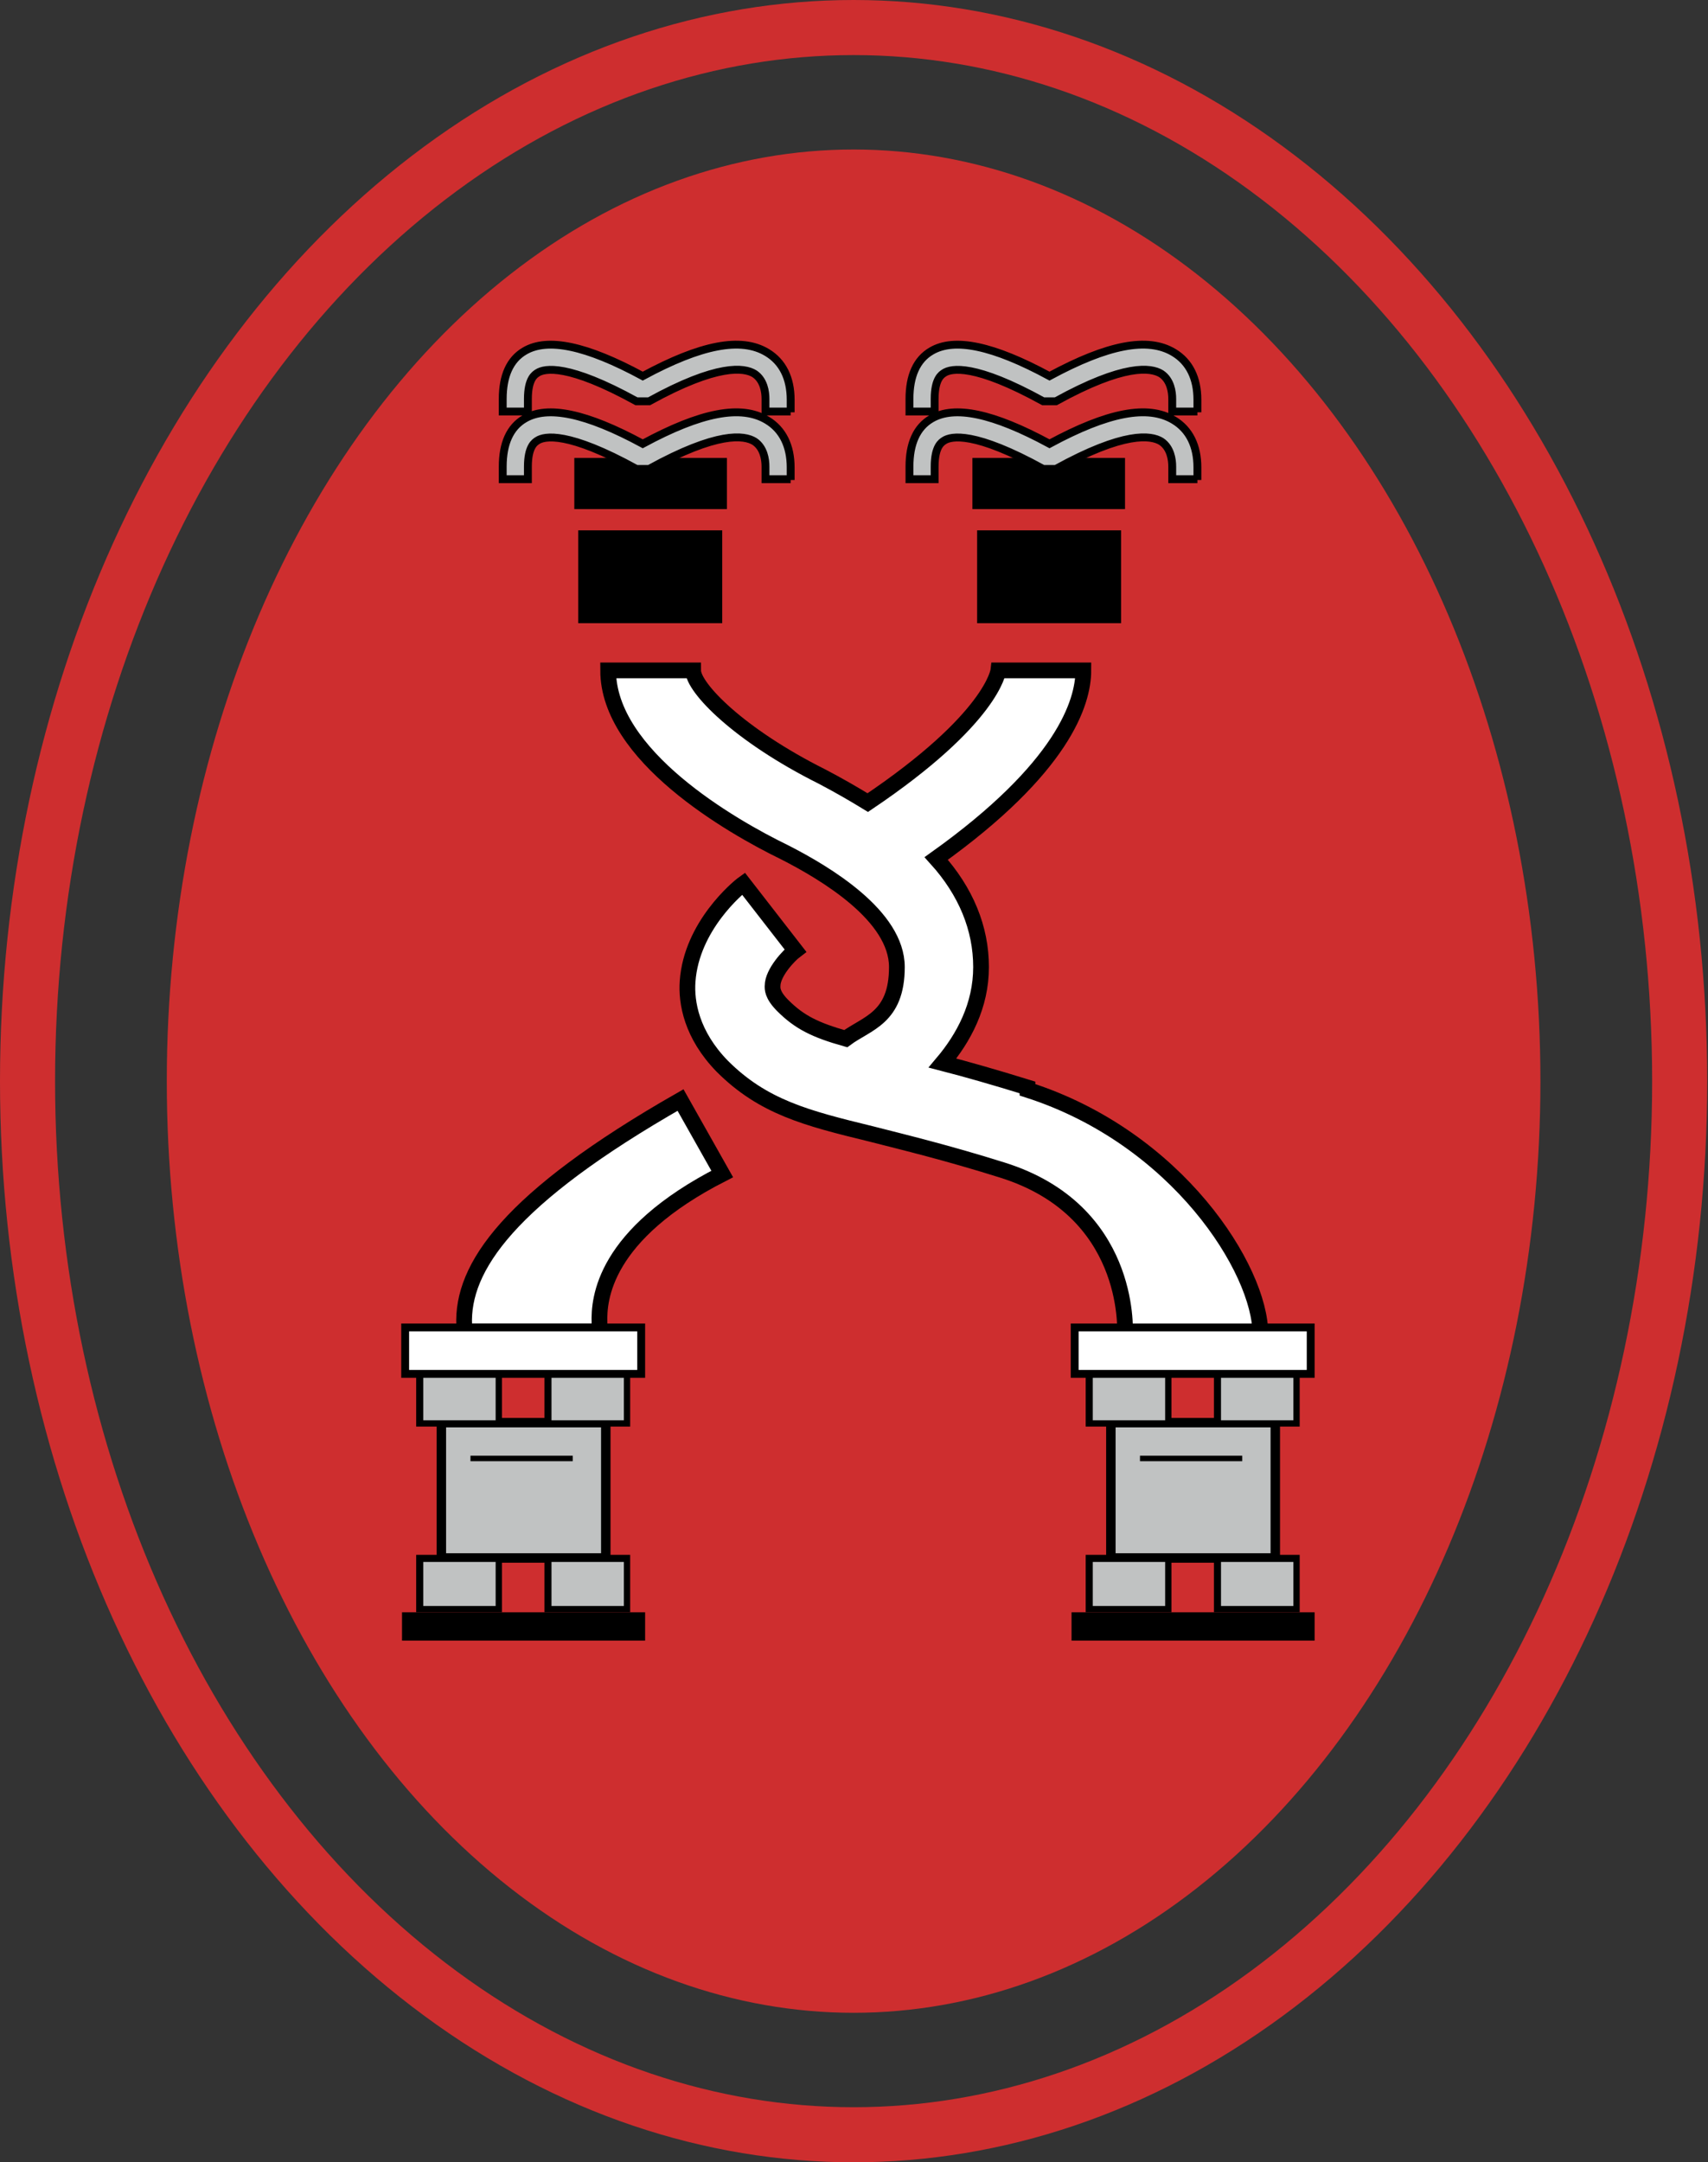 <?xml version="1.0" encoding="UTF-8"?>
<svg id="Lag_1" xmlns="http://www.w3.org/2000/svg" version="1.1" viewBox="0 0 217.1 274.8">
  <rect x="0" y="0" width="217.1" height="274.8" fill="#333333" stroke="none"/>
  <!-- Generator: Adobe Illustrator 29.0.1, SVG Export Plug-In . SVG Version: 2.1.0 Build 192)  -->
  <defs>
    <style>
      .st0 {
        fill: #ce2e2f;
      }

      .st1, .st2, .st3, .st4, .st5, .st6 {
        stroke-miterlimit: 10;
      }

      .st1, .st2, .st3, .st5 {
        stroke: #000;
      }

      .st1, .st3 {
        fill: #fff;
      }

      .st2 {
        stroke-width: 1.2px;
      }

      .st2, .st7, .st5 {
        fill: #c0c2c2;
      }

      .st3 {
        stroke-width: 2px;
      }

      .st4 {
        stroke: #c0c2c2;
        stroke-width: .2px;
      }

      .st6 {
        fill: none;
        stroke: #ce2e2f;
        stroke-width: 7px;
      }
    </style>
  </defs>
  <ellipse class="st0" cx="108.5" cy="137.4" rx="87.3" ry="118.4"/>
  <ellipse class="st6" cx="108.5" cy="137.4" rx="105" ry="133.9"/>
  <rect class="st2" x="141.2" y="180.8" width="20.9" height="17.2"/>
  <rect class="st4" x="144.8" y="184.9" width="13.2" height=".9"/>
  <path class="st3" d="M76.2,169.2h-17.2c0-.3,0-.5,0-.8-.3-7.3,5.6-16.1,27.5-28.6l5.3,9.4c-15.1,7.7-15.7,15.9-15.6,18.9,0,.4,0,.8,0,1.2Z"/>
  <path class="st3" d="M130.6,138.2c-4.2-1.3-7.7-2.3-10.8-3.1,2.7-3.2,4.9-7.3,4.9-12.2s-1.9-9.6-5.7-13.8c16.1-11.5,18.7-19.8,18.7-23.9h-10.8c0,0-.7,6.1-16.6,16.8-1.8-1.1-3.7-2.2-5.8-3.3-10.6-5.3-16.4-11.3-16.4-13.5h-10.8c0,10.8,15.6,19.8,22.4,23.1,5.3,2.7,14.3,8.1,14.3,14.6s-3.8,7.1-6.5,9.1c-3.9-1.1-5.9-2.1-8-4.2-1.4-1.4-1.3-2.2-1.3-2.5,0-1.7,2.1-3.9,2.9-4.5l-6.6-8.5c-.7.5-6.6,5.4-7.1,12.4-.2,2.7.5,6.8,4.4,10.8,5.2,5.2,10.7,6.6,18.9,8.6,4.3,1.1,9.7,2.4,16.7,4.6,16.3,5.1,15.6,20.1,15.6,20.8h7.5s9.7,0,9.7,0c0-8.1-10.5-24.9-29.6-31Z"/>
  <rect x="124.2" y="67.4" width="18.3" height="11.8"/>
  <rect x="123.6" y="58.2" width="19.4" height="6.5"/>
  <rect x="73.5" y="67.4" width="18.3" height="11.8"/>
  <rect x="73" y="58.2" width="19.4" height="6.5"/>
  <path class="st5" d="M152.2,52.3h-3.2v-1.6c0-.9-.2-2.4-1.4-3.2-1.3-.8-4.7-1.3-13.4,3.5h-1.6c-8.7-4.8-11.7-4.2-12.6-3.6-.3.2-1.2.7-1.2,3.3v1.6h-3.2v-1.6c0-2.9.9-5,2.8-6.1,2.9-1.7,7.8-.7,15,3.2,7.4-4,12.5-5,15.8-3,2,1.2,3,3.3,3,6v1.6h0Z"/>
  <path class="st5" d="M152.2,60.9h-3.2v-1.6c0-.9-.2-2.4-1.4-3.2-1.3-.8-4.7-1.3-13.4,3.5h-1.6c-8.7-4.8-11.7-4.2-12.6-3.6-.3.2-1.2.7-1.2,3.3v1.6h-3.2v-1.6c0-2.9.9-5,2.8-6.1,2.9-1.7,7.8-.7,15,3.2,7.4-4,12.5-5,15.8-3,2,1.2,3,3.3,3,6v1.6h0Z"/>
  <path class="st5" d="M100.5,52.3h-3.2v-1.6c0-.9-.2-2.4-1.4-3.2-1.3-.8-4.7-1.3-13.4,3.5h-1.6c-8.7-4.8-11.7-4.2-12.6-3.6-.3.2-1.2.7-1.2,3.3v1.6h-3.2v-1.6c0-2.9.9-5,2.8-6.1,2.9-1.7,7.8-.7,15,3.2,7.4-4,12.5-5,15.8-3,2,1.2,3,3.3,3,6v1.6h0Z"/>
  <path class="st5" d="M100.5,60.9h-3.2v-1.6c0-.9-.2-2.4-1.4-3.2-1.3-.8-4.7-1.3-13.4,3.5h-1.6c-8.7-4.8-11.7-4.2-12.6-3.6-.3.2-1.2.7-1.2,3.3v1.6h-3.2v-1.6c0-2.9.9-5,2.8-6.1,2.9-1.7,7.8-.7,15,3.2,7.4-4,12.5-5,15.8-3,2,1.2,3,3.3,3,6v1.6h0Z"/>
  <g>
    <rect class="st7" x="138.4" y="174.4" width="10" height="6.4"/>
    <path d="M148.1,174.9v5.6h-9.2v-5.6h9.2M148.9,174h-10.9v7.3h10.9v-7.3h0Z"/>
  </g>
  <g>
    <rect class="st7" x="154.8" y="174.4" width="10" height="6.4"/>
    <path d="M164.4,174.9v5.6h-9.2v-5.6h9.2M165.2,174h-10.9v7.3h10.9v-7.3h0Z"/>
  </g>
  <g>
    <rect class="st7" x="138.4" y="198" width="10" height="6.4"/>
    <path d="M148.1,198.5v5.6h-9.2v-5.6h9.2M148.9,197.6h-10.9v7.3h10.9v-7.3h0Z"/>
  </g>
  <rect x="136.2" y="204.9" width="30.9" height="3.6"/>
  <g>
    <rect class="st7" x="154.8" y="198" width="10" height="6.4"/>
    <path d="M164.4,198.5v5.6h-9.2v-5.6h9.2M165.2,197.6h-10.9v7.3h10.9v-7.3h0Z"/>
  </g>
  <rect class="st2" x="56.1" y="180.8" width="20.9" height="17.2"/>
  <rect class="st4" x="59.7" y="184.9" width="13.2" height=".9"/>
  <g>
    <rect class="st7" x="53.3" y="174.4" width="10" height="6.4"/>
    <path d="M63,174.9v5.6h-9.2v-5.6h9.2M63.8,174h-10.9v7.3h10.9v-7.3h0Z"/>
  </g>
  <g>
    <rect class="st7" x="69.7" y="174.4" width="10" height="6.4"/>
    <path d="M79.3,174.9v5.6h-9.2v-5.6h9.2M80.1,174h-10.9v7.3h10.9v-7.3h0Z"/>
  </g>
  <g>
    <rect class="st7" x="53.3" y="198" width="10" height="6.4"/>
    <path d="M63,198.5v5.6h-9.2v-5.6h9.2M63.8,197.6h-10.9v7.3h10.9v-7.3h0Z"/>
  </g>
  <rect x="51.1" y="204.9" width="30.9" height="3.6"/>
  <g>
    <rect class="st7" x="69.7" y="198" width="10" height="6.4"/>
    <path d="M79.3,198.5v5.6h-9.2v-5.6h9.2M80.1,197.6h-10.9v7.3h10.9v-7.3h0Z"/>
  </g>
  <rect class="st1" x="136.6" y="168.7" width="30" height="5.9"/>
  <rect class="st1" x="51.5" y="168.7" width="30" height="5.9"/>
</svg>